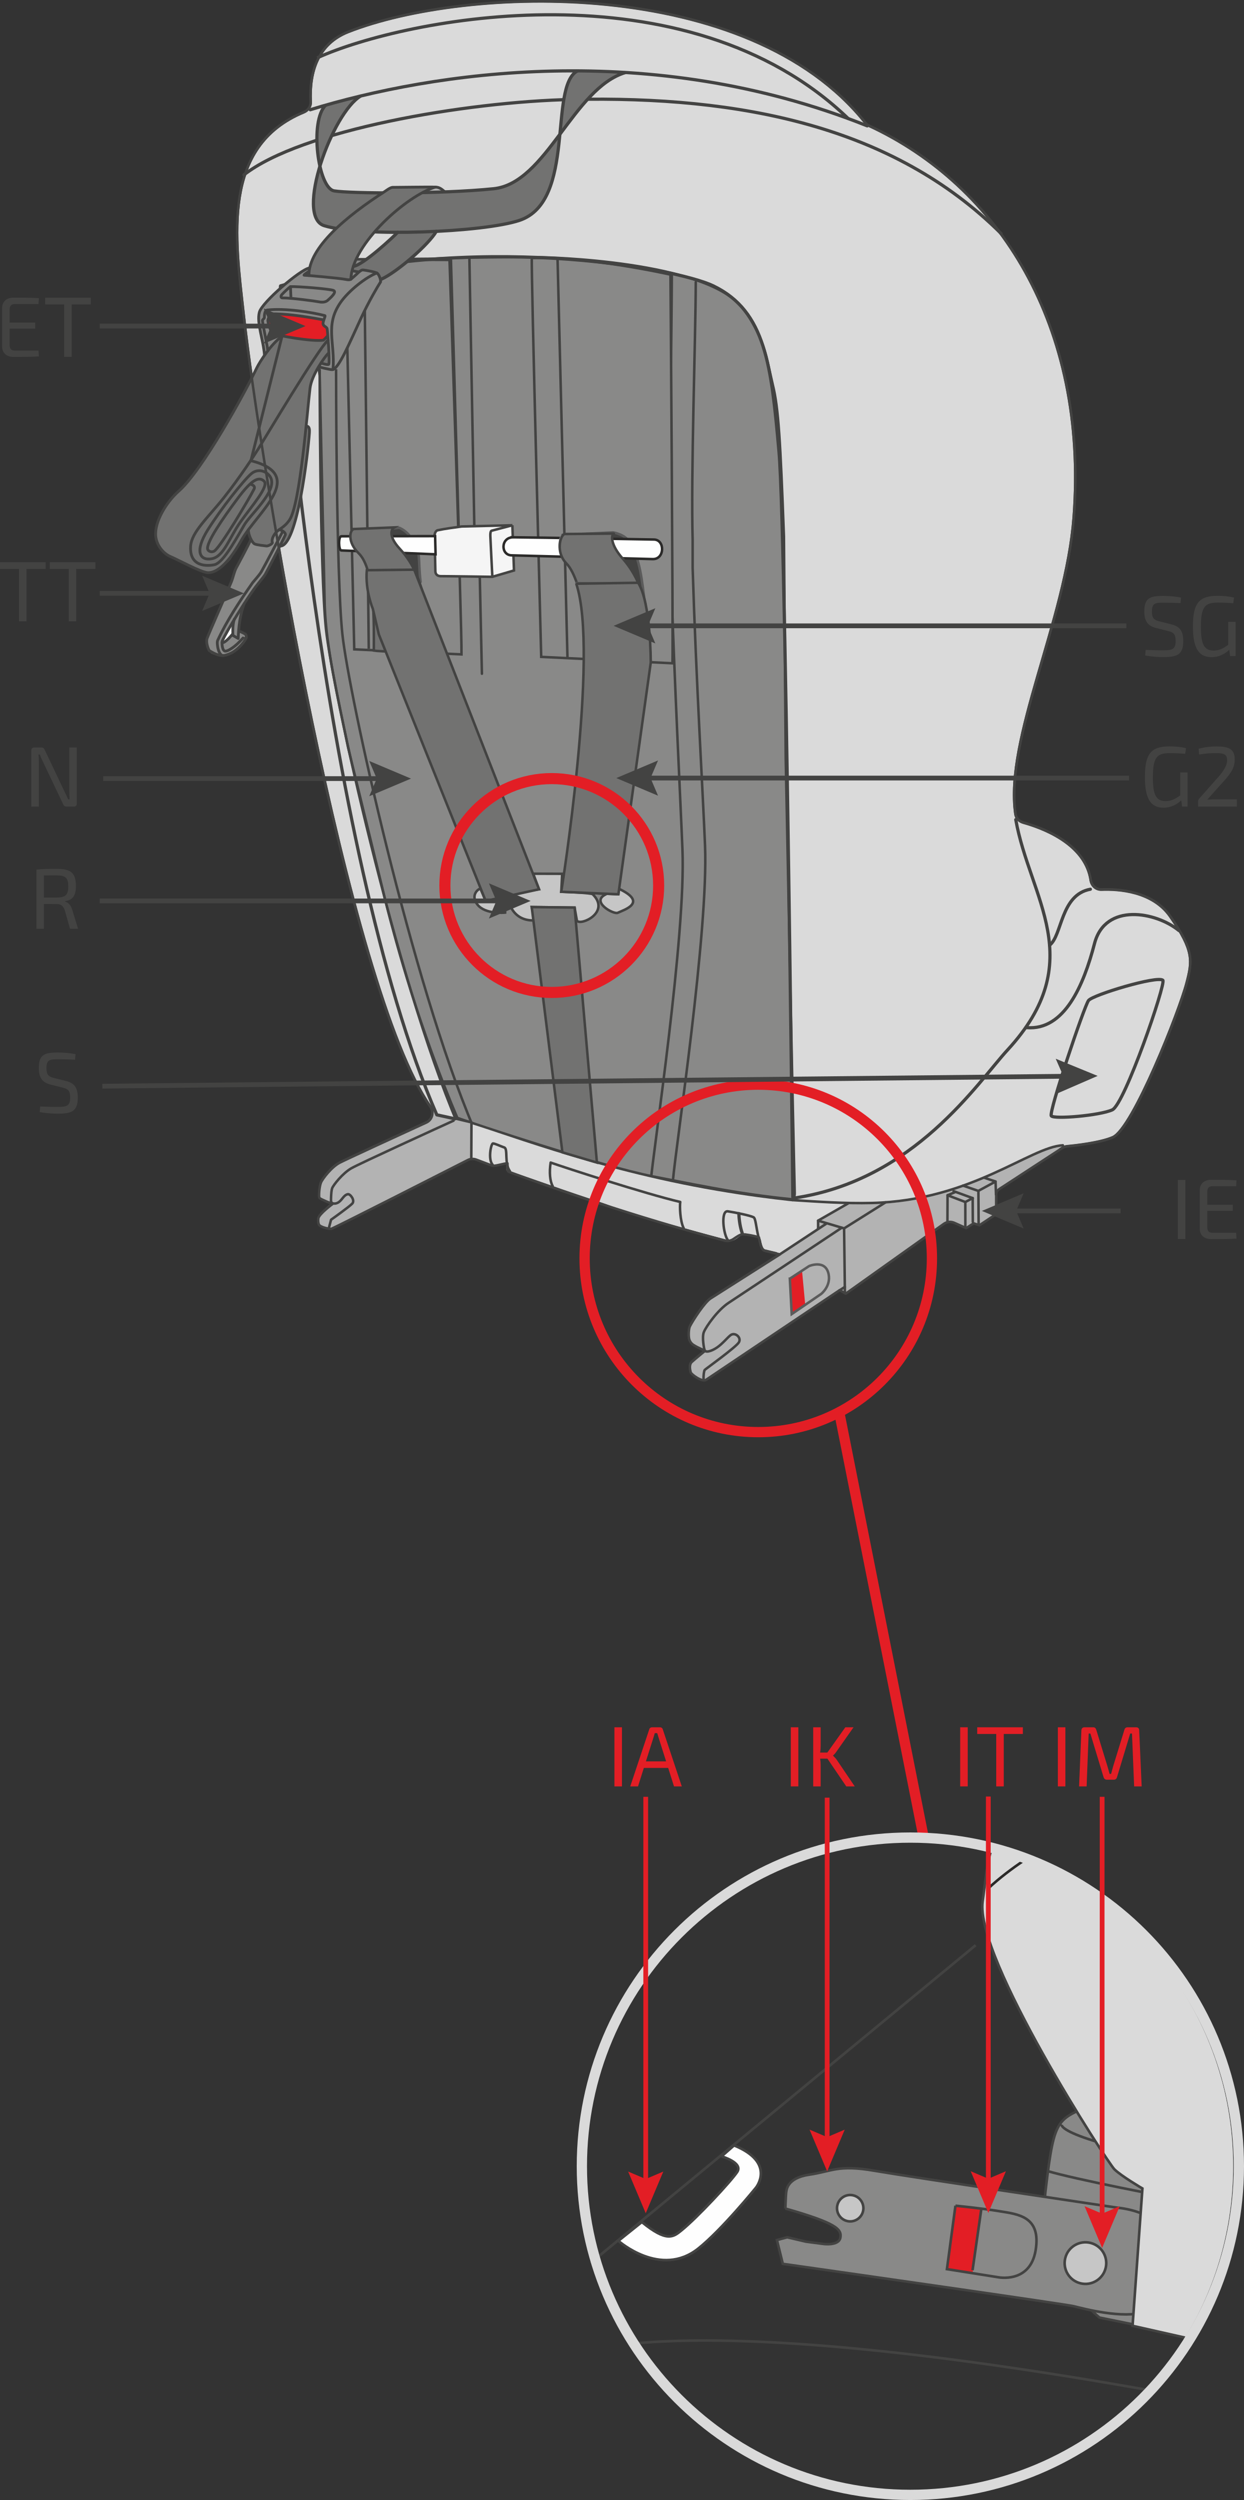 <?xml version="1.0" encoding="UTF-8"?>
<!DOCTYPE svg PUBLIC "-//W3C//DTD SVG 1.1//EN" "http://www.w3.org/Graphics/SVG/1.1/DTD/svg11.dtd">
<!-- Creator: CorelDRAW 2017 -->
<svg xmlns="http://www.w3.org/2000/svg" xml:space="preserve" width="37.796mm" height="75.925mm" version="1.1" style="shape-rendering:geometricPrecision; text-rendering:geometricPrecision; image-rendering:optimizeQuality; fill-rule:evenodd; clip-rule:evenodd"
viewBox="0 0 7820.79 15710.45"
 xmlns:xlink="http://www.w3.org/1999/xlink">
 <rect x="0" y="0" width="7820.79" height="15710.45" fill="#333333" stroke="none"/>
 <defs>
  <style type="text/css">
   <![CDATA[
    .str17 {stroke:#434342;stroke-width:16.28;stroke-miterlimit:10}
    .str16 {stroke:#434342;stroke-width:16.28;stroke-miterlimit:4}
    .str18 {stroke:#2B2A29;stroke-width:16.28;stroke-miterlimit:10}
    .str19 {stroke:#DADADA;stroke-width:64.54;stroke-miterlimit:4}
    .str15 {stroke:#E31E25;stroke-width:64.54;stroke-miterlimit:4}
    .str12 {stroke:#434342;stroke-width:17.53;stroke-miterlimit:22.926}
    .str20 {stroke:#E31E25;stroke-width:29.86;stroke-miterlimit:22.926}
    .str21 {stroke:#434342;stroke-width:29.92;stroke-miterlimit:22.926}
    .str9 {stroke:#434342;stroke-width:20.22;stroke-miterlimit:22.926}
    .str14 {stroke:#5B5B5B;stroke-width:15.77;stroke-miterlimit:10}
    .str4 {stroke:#434342;stroke-width:15.77;stroke-miterlimit:10}
    .str22 {stroke:#434342;stroke-width:15.77;stroke-miterlimit:4}
    .str2 {stroke:#434342;stroke-width:15.77;stroke-miterlimit:22.926}
    .str6 {stroke:#2B2A29;stroke-width:15.77;stroke-miterlimit:22.926}
    .str23 {stroke:#E31E25;stroke-width:69.65;stroke-linecap:round;stroke-miterlimit:10}
    .str13 {stroke:#434342;stroke-width:17.53;stroke-linecap:round;stroke-miterlimit:22.926}
    .str8 {stroke:#434342;stroke-width:20.22;stroke-linecap:round;stroke-miterlimit:22.926}
    .str3 {stroke:#434342;stroke-width:15.77;stroke-linecap:round;stroke-miterlimit:22.926}
    .str11 {stroke:#434342;stroke-width:17.53;stroke-linecap:round;stroke-linejoin:round;stroke-miterlimit:22.926}
    .str10 {stroke:#2B2A29;stroke-width:17.53;stroke-linecap:round;stroke-linejoin:round;stroke-miterlimit:22.926}
    .str7 {stroke:#434342;stroke-width:20.22;stroke-linecap:round;stroke-linejoin:round;stroke-miterlimit:22.926}
    .str0 {stroke:#434342;stroke-width:20.73;stroke-linecap:round;stroke-linejoin:round;stroke-miterlimit:22.926}
    .str5 {stroke:#5B5B5B;stroke-width:15.77;stroke-linecap:round;stroke-linejoin:round;stroke-miterlimit:22.926}
    .str1 {stroke:#434342;stroke-width:15.77;stroke-linecap:round;stroke-linejoin:round;stroke-miterlimit:22.926}
    .fil4 {fill:none}
    .fil2 {fill:none;fill-rule:nonzero}
    .fil8 {fill:#FEFEFE}
    .fil11 {fill:#DADADA}
    .fil12 {fill:#B3B3B3}
    .fil3 {fill:#898988}
    .fil10 {fill:#727271}
    .fil13 {fill:#E31E25}
    .fil5 {fill:#898A8C}
    .fil15 {fill:#FEFEFE;fill-rule:nonzero}
    .fil7 {fill:whitesmoke;fill-rule:nonzero}
    .fil1 {fill:#DADADA;fill-rule:nonzero}
    .fil16 {fill:#C6C6C6;fill-rule:nonzero}
    .fil0 {fill:#898988;fill-rule:nonzero}
    .fil9 {fill:#727271;fill-rule:nonzero}
    .fil6 {fill:#434342;fill-rule:nonzero}
    .fil14 {fill:#E31E25;fill-rule:nonzero}
   ]]>
  </style>
 </defs>
 <g id="Слой_x0020_1">
  <path class="fil0 str0" d="M2871.09 7026.05c84.98,30.67 900.35,304.25 1234.46,369.52 352.57,68.76 631.56,128.02 1030.04,156.72 -2.83,-2.86 -30.87,-2671.16 -30.87,-2671.16l45.92 -2627.73 -642.3 -895.09 -1616.87 57.38 -1295.77 206.59 673.61 3732.68 540.18 1654.32 61.6 16.78z"/>
  <path class="fil1" d="M2041.42 3807.13l-31.53 -1446.43c-7.3,-37.45 -58.7,-722.46 -20.96,-728.44l732.68 -6.35c9.77,-1.53 300.22,-12.62 678.78,-9.13 0,0 1055.25,16.86 1274.97,328.34 1.97,2.86 11.59,14.61 24.52,33.58 60.15,88.46 101.97,188.17 125.48,292.5l33.36 147.89c36.07,146.64 47.24,348.12 69.71,952.74l11.17 1394.02c0,0 45.69,2291.74 56.57,2732.06 1.01,39.11 -32.4,70.06 -71.53,67.37 -337.03,-23.51 -433.45,-25.55 -763.18,-89.95 -301.69,-58.83 -1201.6,-251.1 -1281.68,-439.43 -246.36,-579.37 -389.07,-1111.22 -447.9,-1339.41l-243.52 -999.25c-67.15,-331.69 -137.08,-620.9 -146.93,-890.1zm5314.81 1950.17c-110.74,-158.27 -323.37,-172.05 -430.62,-167.89 -34.74,1.39 -63.28,-24.46 -68.47,-58.91 -30.87,-206.36 -251.03,-313.38 -423.58,-361.92 -25.55,-7.16 -45.92,-27.52 -49.78,-53.72 -68.78,-474.69 317.17,-1214.66 366.52,-1864.84 91.83,-1208.24 -476.31,-2084.57 -1286.36,-2460.21 -8.9,-4.1 -16.64,-10.14 -22.7,-17.82 -739.38,-927.41 -2509.25,-864.57 -3252.07,-572.01 -186.81,73.58 -245.05,245.34 -235.64,440.18 1.32,28.47 -17.07,53.51 -43.35,64.37 -517.63,214.1 -432.07,785.53 -378.41,1268.39 105.32,950.19 651.78,4229.93 1174.14,4980.63 24.02,34.45 12.77,81.84 -25.47,99.42 -156.87,71.82 -505.13,231.83 -544.49,252.34 -50.88,26.51 -108.84,101.47 -118.32,125.79 -9.64,24.38 -12.56,88.83 -6.44,97.23 6.06,8.24 79.64,36.34 79.64,36.34 0,0 -85.77,63.59 -89.35,90.82 -2.19,15.85 -0.08,27.44 3.29,37.37 5.84,17.09 69.92,31.76 81.38,26.71 60.73,-26.86 715.07,-359.71 854.72,-430.83 16.93,-8.67 36.21,-9.41 53.94,-2.63 33.21,12.64 66.42,25.2 99.63,37.68 15.48,5.77 73.08,-14.53 96.07,-14.61 2.11,21.11 -8.4,47.16 12.13,54.69 446.28,163.94 897.26,309.86 1352.69,430.74 19.12,5.11 39.42,1.61 55.76,-9.5 21.54,-14.73 44.38,-30.93 60.3,-29.84 27.81,1.82 70,9.19 99.86,18.75 7.66,25.55 11.17,78.55 37.22,84.82 32.78,7.97 61.68,14.9 94.6,22.64 0,0 -398.86,253.29 -435.71,276.94 -36.87,23.59 -111.03,137.17 -130.01,175.28 -5.77,11.67 -9.21,43.49 -5.77,71.97 2.19,18.91 13.51,35.78 29.71,45.69 31.76,19.57 72.19,35.49 72.19,35.49 0,0 -65.12,53.07 -84.24,70.73 -19.2,17.67 -9.93,53.36 -6.44,65.49 3.43,12.1 72.28,63.57 96.59,46.64 24.29,-16.86 839.97,-563.69 839.97,-563.69l37.89 22.2 616.37 -438.48c19.43,-13.8 44.76,-16.37 66.59,-6.58l74.3 33.15 46.93 -30.15 36.58 12.04 83.66 -55.62c18.83,-12.5 18.97,-16.86 18.97,-39.42l1.53 -72.86c0.06,-22.78 -6.12,-42.77 12.91,-55.19l401.63 -261.26c9.13,-5.98 19.2,-9.56 30.09,-10.66 50.94,-4.82 210.44,-22.35 289.07,-56.94 126.2,-55.54 418.85,-794.34 464.33,-970.64 35.4,-137.23 47.88,-201.1 -104.02,-418.33z"/>
  <path class="fil2 str1" d="M2041.42 3807.13l-31.53 -1446.43c-7.3,-37.45 -58.7,-722.46 -20.96,-728.44l732.68 -6.35c9.77,-1.53 300.22,-12.62 678.78,-9.13 0,0 1055.25,16.86 1274.97,328.34 1.97,2.86 11.59,14.61 24.52,33.58 60.15,88.46 101.97,188.17 125.48,292.5l33.36 147.89c36.07,146.64 47.24,348.12 69.71,952.74l11.17 1394.02c0,0 45.69,2291.74 56.57,2732.06 1.01,39.11 -32.4,70.06 -71.53,67.37 -337.03,-23.51 -433.45,-25.55 -763.18,-89.95 -301.69,-58.83 -1201.6,-251.1 -1281.68,-439.43 -246.36,-579.37 -389.07,-1111.22 -447.9,-1339.41l-243.52 -999.25c-67.15,-331.69 -137.08,-620.9 -146.93,-890.1zm5314.81 1950.17c-110.74,-158.27 -323.37,-172.05 -430.62,-167.89 -34.74,1.39 -63.28,-24.46 -68.47,-58.91 -30.87,-206.36 -251.03,-313.38 -423.58,-361.92 -25.55,-7.16 -45.92,-27.52 -49.78,-53.72 -68.78,-474.69 317.17,-1214.66 366.52,-1864.84 91.83,-1208.24 -476.31,-2084.57 -1286.36,-2460.21 -8.9,-4.1 -16.64,-10.14 -22.7,-17.82 -739.38,-927.41 -2509.25,-864.57 -3252.07,-572.01 -186.81,73.58 -245.05,245.34 -235.64,440.18 1.32,28.47 -17.07,53.51 -43.35,64.37 -517.63,214.1 -432.07,785.53 -378.41,1268.39 105.32,950.19 651.78,4229.93 1174.14,4980.63 24.02,34.45 12.77,81.84 -25.47,99.42 -156.87,71.82 -505.13,231.83 -544.49,252.34 -50.88,26.51 -108.84,101.47 -118.32,125.79 -9.64,24.38 -12.56,88.83 -6.44,97.23 6.06,8.24 79.64,36.34 79.64,36.34 0,0 -85.77,63.59 -89.35,90.82 -2.19,15.85 -0.08,27.44 3.29,37.37 5.84,17.09 69.92,31.76 81.38,26.71 60.73,-26.86 715.07,-359.71 854.72,-430.83 16.93,-8.67 36.21,-9.41 53.94,-2.63 33.21,12.64 66.42,25.2 99.63,37.68 15.48,5.77 73.08,-14.53 96.07,-14.61 2.11,21.11 -8.4,47.16 12.13,54.69 446.28,163.94 897.26,309.86 1352.69,430.74 19.12,5.11 39.42,1.61 55.76,-9.5 21.54,-14.73 44.38,-30.93 60.3,-29.84 27.81,1.82 70,9.19 99.86,18.75 7.66,25.55 11.17,78.55 37.22,84.82 32.78,7.97 61.68,14.9 94.6,22.64 0,0 -398.86,253.29 -435.71,276.94 -36.87,23.59 -111.03,137.17 -130.01,175.28 -5.77,11.67 -9.21,43.49 -5.77,71.97 2.19,18.91 13.51,35.78 29.71,45.69 31.76,19.57 72.19,35.49 72.19,35.49 0,0 -65.12,53.07 -84.24,70.73 -19.2,17.67 -9.93,53.36 -6.44,65.49 3.43,12.1 72.28,63.57 96.59,46.64 24.29,-16.86 839.97,-563.69 839.97,-563.69l37.89 22.2 616.37 -438.48c19.43,-13.8 44.76,-16.37 66.59,-6.58l74.3 33.15 46.93 -30.15 36.58 12.04 83.66 -55.62c18.83,-12.5 18.97,-16.86 18.97,-39.42l1.53 -72.86c0.06,-22.78 -6.12,-42.77 12.91,-55.19l401.63 -261.26c9.13,-5.98 19.2,-9.56 30.09,-10.66 50.94,-4.82 210.44,-22.35 289.07,-56.94 126.2,-55.54 418.85,-794.34 464.33,-970.64 35.4,-137.23 47.88,-201.1 -104.02,-418.33z"/>
  <path class="fil2 str2" d="M2112.87 2319.96c0,0 0,1292.91 39.65,1665.78 39.71,372.79 436.31,2189.31 825.01,3101.56"/>
  <path class="fil2 str2" d="M2009.75 2319.96c0,0 0,1261.24 39.63,1634.04 39.71,372.85 436.31,2189.31 825.01,3101.53"/>
  <path class="fil0" d="M2825.98 1633.5l-655.21 -4.3 56.34 2451.44 674.21 31.68c2.86,-182.85 -75.34,-2478.81 -75.34,-2478.81z"/>
  <path class="fil2 str2" d="M2825.98 1633.5l-655.21 -4.3 56.34 2451.44 674.21 31.68c2.86,-182.85 -75.34,-2478.81 -75.34,-2478.81z"/>
  <line class="fil2 str2" x1="2290.56" y1="1704.89" x2="2318.37" y2= "4076.62" />
  <path class="fil2 str1" d="M4223.72 1728.25c-1.16,355.05 -17.3,1275.84 -6.56,1671.1l1.74 215.63c21.91,688.88 58.91,1408.4 71.61,1726.6 21.6,543.74 -182.13,1875.93 -201.91,2104.12"/>
  <path class="fil2 str1" d="M4374.09 1772.55c-1.16,371.05 -31.24,1207.89 -19.55,1620.47l0 177.23c21.97,708 64.83,1418.47 77.88,1744.39 21.6,543.76 -182.05,1875.95 -201.91,2104.12"/>
  <path class="fil2 str3" d="M2950.88 1618.61l30.96 1682.5m34.45 323.37l13.43 609.29"/>
  <path class="fil2 str2" d="M2834.67 1621.98c0,0 28.33,952.08 48.69,1685.54"/>
  <path class="fil3" d="M4215.11 1725.71c0,0 -514.63,-116 -871.59,-104.1 -5.92,47.59 58.99,2506.33 58.99,2506.33l825.3 40.23c3.93,-212.13 -12.7,-2442.46 -12.7,-2442.46z"/>
  <path class="fil4 str4" d="M4215.11 1725.71c0,0 -514.63,-116 -871.59,-104.1 -5.92,47.59 58.99,2506.33 58.99,2506.33l825.3 40.23c3.93,-212.13 -12.7,-2442.46 -12.7,-2442.46z"/>
  <line class="fil2 str2" x1="3505.15" y1="1624.61" x2="3567.48" y2= "4129.41" />
  <path class="fil5" d="M3713.19 3365.05c0,0 78.11,0.95 102.11,54.17 63.44,92.56 78.11,228.34 97.02,384.54l-189.58 -175.84 -253.89 -240.61 244.33 -22.26z"/>
  <path class="fil6" d="M3854.51 3345.72c0,0 80.72,12.48 104.74,65.76 63.44,92.49 77.08,234.54 95.99,390.83l-188.48 -182.13 -331.03 -259.15 318.78 -15.31z"/>
  <path class="fil2 str5" d="M3854.51 3345.72c0,0 80.72,12.48 104.74,65.76 63.44,92.49 77.08,234.54 95.99,390.83l-188.48 -182.13 -331.03 -259.15 318.78 -15.31z"/>
  <path class="fil7" d="M3221.11 3300.88l-318.41 7.59c-52.33,7.39 -103,13.51 -150.95,23.73 -16.72,3.5 -21.48,30.15 -19.95,44.96 1.47,14.82 4.82,192.21 5.34,213.58 0.52,21.4 17.3,30.38 34.39,30 17.01,-0.43 323.73,4.1 323.73,4.1l136.07 -39.94 -10.22 -284.04z"/>
  <path class="fil2 str2" d="M3221.11 3300.88l-318.41 7.59c-52.33,7.39 -103,13.51 -150.95,23.73 -16.72,3.5 -21.48,30.15 -19.95,44.96 1.47,14.82 4.82,192.21 5.34,213.58 0.52,21.4 17.3,30.38 34.39,30 17.01,-0.43 323.73,4.1 323.73,4.1l136.07 -39.94 -10.22 -284.04z"/>
  <path class="fil2 str2" d="M3221.11 3300.88l-130.44 34.16c-6.79,1.76 -8.55,17.24 -8.11,32.05 0.31,14.82 12.7,257.76 12.7,257.76"/>
  <path class="fil8" d="M3227.4 3376.36c225.4,2.48 658.71,10.22 883.98,14.09 69.94,1.16 68.9,124.98 -8.17,122.93l-885.88 -23.59c-70.95,-0.14 -70.89,-114.24 10.08,-113.43z"/>
  <path class="fil4 str6" d="M3227.4 3376.36c225.4,2.48 658.71,10.22 883.98,14.09 69.94,1.16 68.9,124.98 -8.17,122.93l-885.88 -23.59c-70.95,-0.14 -70.89,-114.24 10.08,-113.43z"/>
  <path class="fil4 str2" d="M3687.34 3410.9c-42.77,-2.77 -46.58,119.21 -1.3,118.54"/>
  <path class="fil5" d="M3534.78 3358.34l319.65 -0.72c-19.78,11.82 -10.22,71.1 62.41,152.77 178.92,200.9 160.53,472.15 172.28,655.44 -36.94,1.1 -386.67,-16.86 -386.67,-25.76 0,-145.92 -38.61,-500.25 -141.02,-604.49 -71.04,-72.34 -52.56,-168.99 -26.65,-177.23z"/>
  <path class="fil9" d="M3548.79 3355.78l310.17 -2.63c-19.78,11.9 -17.67,74.33 55.04,156 178.84,200.9 165.33,471.42 177.16,654.78 -37.02,1.03 -391.64,-12.91 -388.64,-23.86 15.83,-58.33 -38.4,-494.27 -140.81,-598.49 -71.1,-72.34 -38.84,-177.54 -12.93,-185.79z"/>
  <path class="fil2 str1" d="M3548.79 3355.78l310.17 -2.63c-19.78,11.9 -17.67,74.33 55.04,156 178.84,200.9 165.33,471.42 177.16,654.78 -37.02,1.03 -391.64,-12.91 -388.64,-23.86 15.83,-58.33 -38.4,-494.27 -140.81,-598.49 -71.1,-72.34 -38.84,-177.54 -12.93,-185.79z"/>
  <line class="fil2 str5" x1="3623.18" y1="3664.13" x2="4011.9" y2= "3670.11" />
  <path class="fil5" d="M2465.32 3313.3c0,0 100.15,12.99 124.15,66.21 63.5,92.56 42.85,242.28 61.77,398.49l-154.18 -189.72 -253.95 -240.67 222.21 -34.31z"/>
  <path class="fil6" d="M2510.86 3316.96c0,0 53.94,20.65 77.97,73.93 63.42,92.49 36.48,109.5 55.48,265.71l-118.71 -68.47 -259.06 -248.9 244.33 -22.26z"/>
  <path class="fil2 str5" d="M2510.86 3316.96c0,0 53.94,20.65 77.97,73.93 63.42,92.49 36.48,109.5 55.48,265.71l-118.71 -68.47 -259.06 -248.9 244.33 -22.26z"/>
  <path class="fil8" d="M2146.39 3370.01l589.08 -0.95 2.83 114.24 -592.06 -24.23c-17.9,0.43 -20.38,-89.12 0.14,-89.06z"/>
  <path class="fil4 str6" d="M2146.39 3370.01l589.08 -0.95 2.83 114.24 -592.06 -24.23c-17.9,0.43 -20.38,-89.12 0.14,-89.06z"/>
  <path class="fil10" d="M2224.05 3324.39l254.76 -10.14c-20.22,11.61 -38.38,56.05 35.55,135.49 181.84,195.33 168.99,474.26 180.74,652.64 -37.74,1.18 -321.61,-8.96 -345.06,-13.86 0.37,-160.59 9.64,-509.52 -94.46,-610.91 -72.19,-70.37 -57.96,-145.11 -31.53,-153.22z"/>
  <path class="fil4 str2" d="M2224.05 3324.39l254.76 -10.14c-20.22,11.61 -38.38,56.05 35.55,135.49 181.84,195.33 168.99,474.26 180.74,652.64 -37.74,1.18 -321.61,-8.96 -345.06,-13.86 0.37,-160.59 9.64,-509.52 -94.46,-610.91 -72.19,-70.37 -57.96,-145.11 -31.53,-153.22z"/>
  <line class="fil4 str5" x1="2324.2" y1="3656.24" x2="2635.53" y2= "3658.21" />
  <path class="fil11" d="M2889.19 7042.04c229.95,59.92 823.48,305.41 1617.76,441.26 199.64,34.16 335.56,50.88 463.66,65.03 130.01,14.46 252.57,25.99 519.31,12.27 529.73,-27.23 -542.96,347.25 -542.96,347.25l-61.74 -36.87c0,0 -63.5,-85.91 -195.5,-120.16 -19.93,-5.11 -70.64,51.98 -92.04,46.35 -267.9,-70 -643.77,-171.68 -766.18,-221.98 -122.7,-50.36 -424.54,-146.27 -645.42,-220.14 -9.13,-3 1.97,-38.4 -6.93,-41.47 -13.37,-4.45 -58.85,20.73 -71.41,16.43 -101.45,-34.53 -163.42,-59.14 -176.13,-70.17 -40.66,-35.24 -46.43,-181.53 -46.43,-181.53l4.01 -36.27z"/>
  <path class="fil12" d="M2970.8 7052.1l-1.3 218.71 -880.77 444.11c0,0 -59.57,3.5 -80.31,-18.54 -20.59,-22.06 -7.51,-41.03 11.03,-71.18 18.46,-30.15 69.28,-66.94 69.28,-66.94 0,0 -83.22,-21.75 -83.22,-44.74 0,-23.01 12.42,-121.4 90.22,-186.66 36.29,-30.44 174.76,-84.09 308.12,-144.97 153.14,-70 300.82,-145.92 300.82,-145.92l16.14 -44.32 250 60.44z"/>
  <path class="fil12" d="M6674 7197.23c-106.87,17.15 -321.61,118.98 -417.31,170.29 -95.64,51.4 -465.71,185.19 -665.66,192.27 -199.86,7.16 -257.68,4.53 -257.68,4.53l-184.39 112.13 0 47.45 -691.28 445.19c0,0 -123.88,141.55 -125.41,183.16 -1.53,41.61 10.37,92.04 10.37,92.04l83.51 49.78c0,0 -88.11,61.1 -87.75,84.61 0.23,23.57 1.76,47.22 21.97,61.39 20.15,14.15 64.89,31.6 64.89,31.6l850.42 -566.88 41.76 22.24 648.13 -456.36 105.49 42.63 56.63 -26.34 34.25 7.37 102.49 -70.29 -5.26 -136.3 390.46 -257.59 24.38 -32.92z"/>
  <path class="fil4 str7" d="M6854.95 5588.02c-188.54,34.66 -176.21,290.8 -256.58,352.05"/>
  <path class="fil4 str1" d="M4982.66 7541.63c157.84,9.85 329.08,22.26 500.48,18.02 623.61,-15.54 995.39,-353 1198.97,-362.42"/>
  <path class="fil4 str7" d="M4984.36 7523.59c0,0 -7.59,-707.4 -19.49,-1575.11 -17.01,-1249.34 -42.42,-2831.24 -67.83,-3112.87 -48.32,-536.15 -81.46,-879.16 -412.43,-1039.09 -233.94,-113.08 -1522.99,-349.01 -2720.72,0 -15.91,-7.97 251.26,3525.66 982.31,5209.38 0,0 109.87,23.44 114.39,25.04"/>
  <path class="fil4 str7" d="M6385.88 5150.62c87.44,492.74 464.99,886.48 -51.61,1447.46 -188.11,204.23 -584.49,817.91 -1338.11,930.12"/>
  <path class="fil4 str7" d="M7411.42 5847.66c-142.34,-116.93 -462.94,-178.26 -530.48,81.75 -67.58,260.16 -188.61,547.98 -426.36,528.35"/>
  <path class="fil4 str7" d="M1533.36 1099.03c357.1,-280.11 1387.37,-460.02 2066.9,-474.11 1051.61,-21.91 2013.33,165.62 2693.72,843.03"/>
  <path class="fil10" d="M3932.54 455.55c-64.1,25.99 -214.62,100.29 -301.48,242.49 -86.78,142.28 -111.03,145.57 -111.03,145.57 0,0 8.92,-169.8 32.86,-260.82 24.02,-91.02 49.85,-131.68 73.95,-137.46 24.09,-5.69 305.7,10.22 305.7,10.22z"/>
  <path class="fil10" d="M2253.48 606.52c-22.99,25.62 -85.91,81.24 -110.66,139.28 -24.69,57.96 -134.83,284.68 -131.54,298.54 3.27,13.88 -25.26,-126.43 -17.44,-219.56 7.8,-93.22 23.86,-140.23 49.85,-159.8 25.84,-19.49 209.8,-58.45 209.8,-58.45z"/>
  <path class="fil10" d="M3518.15 862.87c-5.34,49.87 -21.97,213.29 -50.88,286.67 -28.91,73.35 -75.05,189.41 -178.2,231.11 -103.13,41.67 -376.08,65.84 -451.33,67.66 -75.32,1.82 -95.33,6.87 -95.33,6.87 0,0 -115.11,146.56 -188.83,193.57 -73.66,47.09 -160.53,109.21 -160.53,109.21 0,0 -9.93,-34.53 -22.64,-40.6 -12.68,-5.98 -84.15,-28.16 -96.2,-19.55 -12.04,8.55 -27.46,9.85 -34.53,8.55 -7.08,-1.32 -23.22,-7.16 -23.22,-7.16l10.16 -28.18c0,0 157.16,-84.3 193.66,-136.28 36.42,-51.9 72.55,-74.82 72.55,-74.82l-136.19 -2.57c0,0 -292.21,-13.93 -337.84,-48.09 -45.54,-34.16 -48.11,-85.48 -48.11,-118.71 0,-33.21 21.02,-208.24 37.68,-236.34 16.78,-28.18 15.97,64.29 40.8,97.67 24.81,33.27 30.36,53.05 90.22,52.04 60.01,-0.95 459.07,12.33 605.8,5.03 146.64,-7.22 288.49,-9.04 367.67,-24 35.92,-6.87 79.06,-19.43 119.5,-42.42 48.77,-27.73 93.73,-67.89 119.87,-95.47 35.98,-38.26 122.79,-143.95 150.74,-180.66 6.21,-8.05 15.19,-3.52 15.19,-3.52z"/>
  <polyline class="fil4 str1" points="6152.44,7691.19 6150.99,7483.59 6258.88,7424.91 6261.5,7506.72 "/>
  <line class="fil4 str1" x1="6115.94" y1="7679.15" x2="6115.07" y2= "7529.3" />
  <polyline class="fil4 str1" points="6069.01,7709.21 6068.78,7553.67 5957.02,7511.05 5956.36,7676 "/>
  <line class="fil4 str1" x1="6068.78" y1="7553.67" x2="6115.13" y2= "7529.3" />
  <line class="fil4 str1" x1="6143.89" y1="7481.48" x2="6054.4" y2= "7450.61" />
  <line class="fil4 str1" x1="6115.21" y1="7529.3" x2="5995.14" y2= "7485.49" />
  <line class="fil4 str1" x1="6258.88" y1="7424.82" x2="6188.27" y2= "7401.26" />
  <line class="fil4 str1" x1="5957.02" y1="7511.11" x2="6007.7" y2= "7490.23" />
  <polyline class="fil4 str1" points="5311.74,8121.21 5306.69,7719.37 5143.27,7670.69 5143.27,7718.13 "/>
  <line class="fil4 str1" x1="5306.69" y1="7719.37" x2="5567.74" y2= "7555.49" />
  <path class="fil4 str1" d="M5292.25 7715.07c0,0 -640.48,425.63 -710.62,471.49 -70.23,45.92 -141.91,149.04 -156.29,183.43 -14.24,34.45 2.69,109.79 2.69,109.79"/>
  <path class="fil4 str1" d="M4423.38 8665.93c-1.61,-20.82 2.34,-51.54 7.37,-57.32 4.97,-5.69 197.01,-142.92 214.62,-173.36 17.51,-30.52 -25.26,-66.59 -53.07,-44.38 -20.82,16.49 -50.01,53.36 -84.03,76.73 -37.43,25.68 -78.9,36.19 -80.28,12.19"/>
  <line class="fil4 str1" x1="5193.26" y1="7690.67" x2="4903.62" y2= "7881.72" />
  <path class="fil4 str1" d="M2080.62 7561.27c0,0 -0.37,-73.23 7.45,-94.02 7.88,-20.8 65.7,-93.8 120.36,-125.41 50.67,-29.2 566.52,-264.46 642.73,-299.29"/>
  <polyline class="fil4 str1" points="2962.92,7280.81 2963.95,7053.14 2861.76,7028.82 "/>
  <path class="fil4 str1" d="M2068.2 7714.64l13.14 -49.72c0,0 115.13,-81.61 133.59,-101.76 18.4,-20.07 -13.06,-62.26 -28.62,-58.6 -28.97,6.7 -35.47,40.95 -64.95,54.67 -19,8.84 -38.98,3.21 -39.36,-9.06"/>
  <line class="fil4 str1" x1="5275.82" y1="8110.12" x2="5311.37" y2= "8087.13" />
  <line class="fil4 str1" x1="5143.27" y1="7670.69" x2="5332.17" y2= "7562.22" />
  <path class="fil4 str1" d="M4298.34 7718.51c-23.01,-44.76 -25.84,-137.89 -21.69,-165.2 -217.82,-50.88 -725.73,-216 -814.79,-247.54 -9.64,60.75 -4.39,118.25 12.91,148.2"/>
  <path class="fil4 str1" d="M4577.68 7795.15c-29.92,-32.86 -48.46,-190.16 -1.97,-183 46.43,7.14 139.28,25.76 161.77,37.29 13.35,6.72 16.12,63.81 29.55,117.68"/>
  <path class="fil4 str1" d="M3097.09 7319.56c-30.44,-32.84 -10.28,-134.52 2.42,-133.94 12.7,0.58 46.06,16.72 70.81,25.33 24.75,8.55 -1.24,99.05 35.55,149.21"/>
  <path class="fil4 str7" d="M1751.55 2735.54c31.97,-14.03 72.4,11.82 90.3,57.73 17.96,45.92 6.56,94.6 -25.33,108.63 -31.91,14.01 -72.42,-11.84 -90.3,-57.75 -17.96,-45.98 -6.64,-94.67 25.33,-108.61z"/>
  <path class="fil4 str7" d="M1950.32 689.58c771.64,-237.32 2135.22,-444.46 3501.8,101.39"/>
  <path class="fil4 str8" d="M4644.99 7626.45c1.9,45.4 8.98,87.38 20.88,121.83"/>
  <path class="fil4 str9" d="M1994.19 363.58c551.42,-250.46 2319.46,-598.64 3338.58,381.62"/>
  <path class="fil12" d="M2742.12 1177.5c12.62,3.29 42.85,17.38 45.63,25.55 2.63,8.09 -110.16,7.08 -116.37,3.87 -6.12,-3.23 50.3,-29.42 70.75,-29.42z"/>
  <path class="fil4 str9" d="M3932.54 455.55c-329.66,97.81 -495.94,696.32 -829.46,730.49 -333.68,34.22 -899.48,30.73 -1002.17,13.57 -102.57,-17.09 -156.29,-443.16 -52.85,-539"/>
  <path class="fil4 str9" d="M2268.66 602.86c-178.34,102.57 -417.34,758.07 -230.3,815.45 237.52,72.86 1001.72,42.71 1228.15,-33.73 357.54,-120.59 179.87,-841.13 363.68,-939.1"/>
  <line class="fil4 str10" x1="1760.24" y1="2194.34" x2="1930.54" y2= "2290.7" />
  <line class="fil4 str10" x1="2175.8" y1="1514.96" x2="2425.01" y2= "1202.39" />
  <path class="fil10" d="M2788.61 1198.52l-42.13 -21.97c0,0 -282.05,-2.48 -290.74,-0.43 -8.84,2.05 -313.81,209.05 -368.25,279.51 -54.46,70.37 -100,128.1 -105.49,138.18 -5.32,9.99 -38.98,90.88 -38.98,90.88 0,0 -102.05,59.63 -143.15,95.12 -41.09,35.4 -158.25,134.66 -169.2,181.82 -10.95,47.16 3.15,104.76 13.66,157.96 10.72,53.22 18.54,113.23 18.54,113.23 0,0 -122.35,224.24 -152.87,279.07 -30.5,54.9 -205.18,350.75 -257.16,420.23 -51.9,69.65 -121.4,144.97 -169.94,195.64 -48.54,50.57 -114.53,146.56 -104.08,214.74 10.57,68.32 20.22,126.22 82.48,150.08 62.34,23.88 193.3,101.76 242.86,106 49.72,4.16 144.97,-63.3 160.09,-110.23 15.17,-46.95 87.3,-139.28 92.56,-146.5 5.4,-7.24 21.09,37.95 20.36,49.7 -0.81,11.75 -52.41,103.15 -67.95,132.26 -15.56,29.2 -33.52,65.63 -37.45,78.98 -4.1,13.37 -12.7,43.8 -22.84,66.88 -10.16,22.99 -115.19,260.01 -124.32,281.76 -9.06,21.75 -29.57,62.7 -27.52,87.53 1.97,24.75 25.62,64.75 31.82,66.94 6.27,2.19 41.03,18.17 62.92,12.42 21.89,-5.71 111.03,1.39 157.16,-113.95 -16.12,-33.21 -41.67,-36.79 -41.67,-36.79 0,0 6.79,-118.48 27.89,-173.96 21.02,-55.62 81.96,-117.88 94.67,-133.01 12.7,-15.17 46.35,-54.01 53.57,-81.32 7.3,-27.15 67.02,-147.37 75.57,-148.03 8.53,-0.66 48.75,22.41 111.09,-238.56 62.49,-261.03 83.37,-469 75.69,-489.8 -7.66,-20.8 -20.73,-29.86 -19.49,-41.82 1.18,-12.06 15.04,-195.56 24.69,-234.4 9.62,-38.84 41.76,-116.43 47.96,-122.5 6.19,-6.12 69.19,25.78 94.67,17.9 25.55,-7.88 136.28,-223.68 175.41,-321.12 39.07,-97.52 113.14,-215.63 123.8,-229.66 10.66,-14.07 2.13,-27.35 1.03,-34.45 -19.49,-12.54 -49.12,-29.34 -78.11,-36.42 -22.7,-5.69 -73.35,18.46 -92.93,0.81 -11.32,-10.01 11.4,-58.1 13.08,-65.2 14.01,-56.78 114.59,-164.31 125.1,-185.83 35.55,-72.42 208.7,-186.23 304.34,-244.76 18.6,-11.38 51.03,-30.15 79.13,-28.91 19.78,0.87 35.18,15.99 44.16,21.97zm-1321.1 2701.68c-0.64,34.16 -5.26,76.13 -6.27,85.62 -1.18,9.41 -48.63,55.39 -62.49,53.14 -13.86,-2.42 71.33,-153.89 68.76,-138.76z"/>
  <path class="fil3" d="M2005.5 2305.81c0,0 74.82,17.3 89.49,15.68 14.67,-1.68 124.23,-182.77 153.8,-273.59 29.57,-90.94 138.76,-259.73 144.02,-276.59 5.26,-16.93 -14.07,-48.98 -18.97,-52.33 -4.88,-3.29 -75.77,-27 -90.65,-22.55 -14.96,4.53 -29.05,15.25 -29.05,15.25l-40.02 -13.2 -8.17 56.49c0,0 -96.05,-8.17 -161.31,-14.15 -65.32,-6.15 -102.43,-9.35 -102.43,-9.35l-0.93 -25.53 1.74 -21.33c0,0 -67.75,28.27 -143.15,95.27 -75.46,66.88 -152.85,138.33 -167.15,175.26 -14.32,36.94 -1.1,103.73 6.04,137.83 7.16,34.02 23.65,134.89 23.65,134.89 0,0 93.73,-113.37 110.6,-114.39 16.72,-1.01 -43.72,-6.5 -54.17,-17.3 -10.28,-10.74 -38.61,-66.65 -34.89,-81.55 3.66,-14.88 13.66,-41.3 27,-42.4 13.45,-1.18 86.43,2.11 137.02,8.61 50.51,6.5 181.7,27.46 188.11,29.34 6.5,1.9 -6.41,31.91 7.82,41.98 14.3,10.08 16.41,14.09 16.72,29.78 0.29,15.62 9.62,144.82 8.46,174.31 -1.18,29.42 -1.1,32.05 -3,34.02 -1.82,1.9 -42.71,-4.66 -47.36,-8.46 -4.61,-3.87 -13.22,24.02 -13.22,24.02z"/>
  <path class="fil4 str11" d="M2796.49 1205.16c-24.46,-21.11 -36.5,-28.47 -59.34,-29.57 -22.78,-1.24 -250.02,1.68 -270.96,1.82 -16.86,3.37 -35.34,18.4 -48.63,27.09 -236.22,151.92 -478.19,350.46 -475.5,526.96"/>
  <path class="fil4 str11" d="M2737.15 1175.59c-175.78,51.46 -525,354.56 -531.27,579.37"/>
  <path class="fil4 str11" d="M2214.57 1701.54c8.75,1.76 34.6,6.79 39.91,7.3 6.58,0.5 15.48,-13.88 28.62,-12.35 13.14,1.47 81.4,12.27 90.73,22.49 9.35,10.22 20.01,33.93 18.97,52.27 -18.75,28.91 -74.22,123.08 -123.86,229.64 -70.29,150.97 -140.66,321.55 -180.66,322.13 -16.08,0.14 -84.9,-17.73 -84.9,-17.73"/>
  <path class="fil4 str11" d="M2369.25 1715.55c-67.75,25.18 -177.39,111.61 -228.56,185.42 -99.26,143.35 -33.5,250.95 -46.99,421.04"/>
  <path class="fil4 str11" d="M1943.53 1704.6c-14.01,7.88 -38.4,25.7 -30.81,25.04 7.68,-0.66 219.58,17.96 263.22,26.65 12.85,2.48 23.51,4.16 33.44,-4.24 26.36,-22.26 47.3,-42.85 47.3,-42.85"/>
  <path class="fil13" d="M2036.09 2010.16c-42.11,-7.45 -138.41,-24.38 -188.11,-29.34 -49.78,-4.97 -130.01,-12.7 -136.94,-8.61 -7.08,4.16 -29.28,28.24 -27.15,42.4 2.17,14.17 14.88,74.99 34.95,81.55 20.01,6.64 136.44,30.96 188.77,36.21 52.35,5.32 109.36,10.14 125.27,5.46 15.99,-4.74 28.91,-17.65 28.33,-22.99 -0.37,-5.4 -0.43,-49.64 -1.61,-51.32 -1.16,-1.82 -21.89,-13.28 -24.95,-19.55 -3.08,-6.29 1.45,-33.81 1.45,-33.81z"/>
  <path class="fil4 str11" d="M1943.1 1684.59c-56.51,10.37 -295.21,213.95 -312.37,276.96 -18.4,67.29 24.89,171.97 32.13,271.25"/>
  <path class="fil4 str11" d="M2025.66 2008.57c-139.57,-26.36 -243.9,-37.16 -314.62,-36.44 -18.91,8.32 -26.2,32.78 -27.09,42.42 1.32,21.31 17.15,70.37 34.97,81.61 17.82,11.32 242.05,52.19 314.02,41.61 10.08,-8.55 22.49,-22.49 24.98,-25.12"/>
  <path class="fil4 str11" d="M1826.15 1801.17c52.5,-1.59 243.75,14.38 269.28,23.51 26.94,9.5 -21.97,50.88 -35.9,63.21 -12.56,11.17 -33.73,13.08 -53.36,8.98 -19.64,-4.08 -177.39,-25.55 -230.24,-24.81 -11.61,0.21 -11.32,-11.98 -4.59,-20.01 6.79,-8.09 39.85,-40.8 54.81,-50.88z"/>
  <path class="fil9 str11" d="M1772.95 2113.45c-65.41,44.09 -139.28,158.11 -158.62,198.41 -76.81,160.16 -340.75,642.13 -489.74,773.69 -78.48,69.11 -155.13,194.01 -145.34,285.49 6.27,58.97 49.5,108.69 94.09,127.3 44.67,18.62 185.77,96.13 230.96,100.23 45.05,3.93 118.69,-34.97 212.42,-202.14 100.44,-178.99 418.41,-410.38 60.67,-501.49l195.56 -781.49z"/>
  <path class="fil2 str11" d="M2062.94 2136.9c-62.41,54.67 -394.39,612.36 -439.95,685.21 -22.62,36.13 -114.16,177.08 -214.08,303.36 -101.47,128.1 -204.97,217.91 -210.54,306.96 -8.03,128.77 100.09,126.28 148.49,116.64 48.54,-9.79 110.58,-113.72 188.63,-249.73 37.58,-65.55 201.6,-206.71 168.62,-292.63 -14.96,-39.07 -76.35,-70.81 -124.61,-29.57 -48.17,41.16 -189.64,218.98 -273.73,353.23 -84.03,134.46 -49.93,194.75 25.84,180.81 75.84,-13.95 109.56,-131.1 179.71,-230.74 70.15,-99.65 182.63,-225.27 148.4,-257.18 -34.31,-31.82 -79.21,-6.7 -167.23,111.32 -87.96,117.9 -199.37,278.27 -186.81,317.54 4.24,12.91 26.71,22.04 43.52,9.35 41.09,-31.1 216.58,-325.07 248.03,-388.14 12.27,-24.58 -25.47,-31.31 -25.47,-31.31"/>
  <path class="fil8" d="M1467.45 3900.12c-0.58,34.16 -5.19,76.13 -6.29,85.62 -1.16,9.5 -48.54,55.48 -62.47,53.14 -13.8,-2.4 71.3,-153.8 68.76,-138.76z"/>
  <path class="fil3" d="M1755.28 3328.4c15.04,4.61 46.72,6.35 31.45,38.63 -15.25,32.26 -106.85,227.3 -119.85,245.63 -12.99,18.25 -44.24,52.99 -64.97,82.19 -20.73,29.2 -50.51,65.03 -61.17,89.27 -10.74,24.25 -38.26,143.81 -39.07,162.2 -0.72,18.4 32.28,37.74 43.8,42.77 11.67,5.05 2.05,12.64 0.81,21.77 -1.32,9.13 -66.21,102.63 -123.08,103.94 -56.86,1.39 -79.93,1.03 -94.23,-8.9 -14.32,-10.01 -38.49,-61.25 -32.34,-80.97 6.12,-19.7 141.53,-323.81 154.61,-360.74 13.06,-36.94 19.99,-69.28 32.11,-92.04 12.1,-22.7 93.8,-180.68 93.8,-180.68 0,0 3.21,17.61 23.51,26.51 20.44,8.9 68.55,17.82 82.62,14.53 14.09,-3.29 38.4,-15.77 36.21,-22.64 -2.11,-6.93 -15.68,-50.8 35.78,-81.46zm-287.82 571.72c-0.58,34.16 -5.19,76.13 -6.21,85.62 -1.18,9.41 -48.63,55.48 -62.49,53.14 -13.8,-2.4 71.33,-153.8 68.7,-138.76z"/>
  <path class="fil4 str11" d="M1755.28 3328.4c25.62,5.34 41.32,22.26 38.61,32.42 -2.77,10.08 -117.59,235.18 -128.1,251.24 -10.45,16.14 -48.11,61.54 -60.01,77.53 -55.7,74.82 -176.79,269.06 -208.47,338.62 -2.86,6.29 -2.57,53.88 14.53,62.49 12.04,6.12 45.83,-14.09 75.69,-40.43 31.1,-27.6 58.04,-61.62 58.1,-61.25"/>
  <path class="fil4 str11" d="M1577.16 3391.47c-21.02,44.67 -76.06,147.76 -90.96,175.2 -14.88,27.52 -18.89,58.04 -32.11,90.88 -14.38,35.63 -143.06,327.76 -152.04,353.75 -8.92,25.7 6.5,65.76 13.66,77.22 10.06,5.4 47.36,31.53 85.4,31.24 13.95,-0.06 26.86,-5.11 41.96,-11.03 56.22,-22.04 106.29,-92.27 106,-104.37 -0.14,-2.77 -1.39,-15.48 -4.97,-18.04 -11.03,-8.03 -43.06,-21.6 -43.06,-21.6"/>
  <path class="fil4 str11" d="M1535.2 3793.53c-26.8,74.82 -34.53,139.51 -37.74,218.63 -15.27,-8.32 -33.15,-19.41 -33.15,-19.41 -2.19,-35.98 0.43,-82.27 9.79,-102.78"/>
  <path class="fil4 str11" d="M1462.92 3983.55c0,0 -45.98,58.99 -66.21,55.19"/>
  <path class="fil4 str11" d="M1928.34 2678.59c17.24,0.29 18.33,21.6 16.86,42.34 -8.46,118.63 -75.77,717.7 -184.47,710.42"/>
  <path class="fil4 str11" d="M1683.6 2204.48c-3.95,-40.66 -28.33,-144.68 -33.73,-189.7 -0.6,-5.19 12.1,-14.03 12.1,-18.11 -0.14,-30.96 6.58,-47.09 17.9,-48.4 115.83,-13.28 286.15,15.02 362.71,35.26 5.98,1.59 -15.48,38.82 -11.03,54.09 4.47,15.19 22.35,15.54 25.04,28.47 2.79,12.91 19.06,220.08 9.5,224.09 -9.5,4.08 -47.45,-8.46 -47.45,-8.46"/>
  <path class="fil4 str12" d="M1778.55 3337.61c0,0 -122.33,233.36 -136.36,256.44 -14.09,22.99 -48.61,60.15 -54.15,67.95 -78.48,111.9 -163.45,240.32 -219.79,362.79 -7.45,16.08 4.51,100.96 38.9,94.69"/>
  <line class="fil4 str13" x1="1826.15" y1="1801.17" x2="1829.15" y2= "1874.4" />
  <path class="fil4 str11" d="M2063.46 2220.82c-20.15,19.06 -103.94,133.81 -114.39,218.71 -17.44,140.81 -61.68,728.87 -129.06,827.93 -33.36,49.04 -63.65,53.51 -86.72,80.66 -23.13,27.23 -25.12,51.17 -21.17,60.3 3.64,8.9 -27.67,23.94 -36.36,22.7 -14.59,-2.19 -60.07,-5.84 -75.03,-13.06 -14.98,-7.3 -39.65,-54.11 -39.21,-89"/>
  <path class="fil4 str8" d="M2743.13 1453.94c-47.07,81.46 -243.15,253.23 -345.06,300.45"/>
  <path class="fil4 str7" d="M2499.92 1459.92c-25.12,27.67 -217.76,206.28 -277.11,213.29"/>
  <path class="fil4 str7" d="M7310.75 6160.38c20.22,19.72 -239.94,778.37 -318.06,814.06 -78.09,35.69 -365.63,60.36 -383.38,38.03 -17.88,-22.26 207.17,-689.54 233.96,-725.15 26.71,-35.69 435.21,-158.4 467.47,-126.95z"/>
  <path class="fil4 str1" d="M7355.94 5758.69c-110.68,-158.25 -323.37,-172.05 -430.47,-167.89 -34.89,1.3 -63.42,-24.46 -68.61,-58.91 -30.87,-206.44 -251.03,-313.44 -423.61,-361.92 -25.47,-7.22 -45.92,-27.52 -49.7,-53.72 -68.84,-474.69 317.17,-1214.74 366.52,-1864.84 91.83,-1208.24 -476.37,-2084.57 -1286.42,-2460.21 -8.84,-4.1 -16.57,-10.22 -22.7,-17.82 -739.38,-927.41 -2509.27,-864.57 -3252.07,-572.01 -186.81,73.58 -244.97,245.34 -235.64,440.18 1.47,28.47 -17.01,53.51 -43.35,64.37 -517.55,214.1 -432.01,785.45 -378.41,1268.39 105.32,950.19 651.78,4229.93 1174.21,4980.63 23.96,34.45 12.7,81.84 -25.47,99.34 -156.78,71.9 -505.19,231.92 -544.47,252.42 -50.88,26.51 -108.92,101.47 -118.4,125.79 -9.58,24.38 -14.98,87.22 -8.92,95.47 6.12,8.32 82.19,38.11 82.19,38.11 0,0 -85.77,63.57 -89.41,90.8 -2.11,15.77 -0.08,27.46 3.29,37.37 5.84,17.09 69.92,31.76 81.38,26.71 60.73,-26.92 715.07,-359.71 854.72,-430.81 16.93,-8.69 36.27,-9.5 53.94,-2.63 33.29,12.62 66.5,25.18 99.71,37.66 15.48,5.69 73,-14.53 96.05,-14.67 2.19,21.09 -8.38,47.22 12.13,54.75 446.22,163.86 897.2,309.86 1352.69,430.74 19.06,5.11 39.5,1.61 55.76,-9.56 21.48,-14.67 44.32,-30.87 60.23,-29.78 27.81,1.82 70,9.13 99.86,18.75 7.66,25.55 11.24,78.48 37.31,84.82 32.69,7.97 61.6,14.9 94.6,22.64 0,0 -398.86,253.29 -435.73,276.94 -36.85,23.51 -110.95,137.17 -130.01,175.28 -5.84,11.61 -9.19,43.43 -5.84,71.97 2.26,18.83 13.57,35.78 29.71,45.69 31.74,19.57 72.26,35.4 72.26,35.4 0,0 -65.18,53.07 -84.3,70.75 -19.2,17.73 -9.85,53.36 -6.44,65.55 3.43,12.1 72.34,63.57 96.59,46.64 24.29,-16.93 839.97,-563.67 839.97,-563.67l37.89 22.18 616.37 -438.48c19.49,-13.8 44.82,-16.37 66.59,-6.58l74.3 33.15 46.93 -30.15 36.58 12.04 83.64 -55.62c18.85,-12.5 21.33,-29.05 21.33,-51.61l0 -87.67c0.06,-22.78 20.51,-33 39.56,-45.34l374.26 -244.19c9.13,-5.98 19.12,-9.56 29.98,-10.57 50.96,-4.88 210.46,-22.35 289.07,-56.94 126.3,-55.54 418.87,-794.34 464.35,-970.64 35.4,-137.23 47.88,-201.1 -104.02,-418.33z"/>
  <polygon class="fil14" points="5042.17,7985.45 4967.84,8034.2 4977.34,8256.91 5062.3,8200.13 "/>
  <path class="fil2 str14" d="M4965.51 8035.53l11.75 222.42 184.76 -126.37c0,0 61.54,-47.36 47.74,-122.27 -18.11,-98.33 -123.28,-53.07 -123.28,-53.07l-120.97 79.29z"/>
  <polygon class="fil14" points="6036.52,10854.49 6083.9,10854.49 6083.9,11225.97 6036.52,11225.97 "/>
  <polygon class="fil14" points="6310.48,10896.48 6310.48,11225.97 6263.1,11225.97 6263.1,10896.48 6143.54,10896.48 6143.54,10854.49 6430.56,10854.49 6430.56,10896.48 "/>
  <polygon class="fil14" points="6650.49,10854.57 6697.88,10854.57 6697.88,11226.06 6650.49,11226.06 "/>
  <path class="fil14" d="M7142.48 10854.57c12.42,0 19.43,7.01 19.43,19.93l15.54 351.56 -47.3 0 -13.49 -332.21 -11.32 0 -82.93 274.11c-2.69,10.22 -9.7,16.06 -20.44,16.06l-42.54 0c-11.26,0 -18.25,-5.84 -21.54,-16.06l-82.93 -274.11 -10.72 0 -12.93 332.21 -47.36 0 14.53 -351.56c0.52,-12.91 7.51,-19.93 19.93,-19.93l53.88 0c10.72,0 16.64,5.32 19.84,16.14l69.5 226.64c5.4,16.72 9.19,32.86 14.01,50.07l9.64 0c4.8,-17.22 8.61,-33.36 14.01,-51.17l69.42 -225.54c2.69,-10.82 9.77,-16.14 20.51,-16.14l53.28 0z"/>
  <polygon class="fil14" points="4971.57,10854.49 5018.95,10854.49 5018.95,11225.97 4971.57,11225.97 "/>
  <path class="fil14" d="M5156.1 11051.58c2.13,13.43 3.23,26.94 3.23,39.27l0 135.12 -46.81 0 0 -371.4 46.81 0 0 116.21c0,15.11 -1.1,28.62 -3.23,42.56l45.27 0 113.06 -158.77 51.61 0 -108.18 153.95c-6.5,9.64 -11.82,15.04 -20.51,23.65l0 1.1c9.19,8.61 17.3,17.3 23.22,25.76l113.06 166.94 -53.28 0 -118.54 -174.39 -45.71 0z"/>
  <polygon class="fil14" points="3862.75,10854.57 3910.13,10854.57 3910.13,11226.06 3862.75,11226.06 "/>
  <path class="fil14" d="M4140.95 10921.29c-3.23,-9.62 -6.5,-20.36 -9.13,-30.07l-15.19 0 -9.13 30.07 -46.78 147.53 127.07 0 -46.85 -147.53zm-93.16 188.57l-36.65 116.21 -48.98 0 119.58 -358.57c2.11,-8.09 9.13,-12.91 17.8,-12.91l49.5 0c8.55,0 15.62,4.82 17.73,12.91l119.58 358.57 -48.98 0 -36.65 -116.21 -152.93 0z"/>
  <path class="fil2 str15" d="M5858.84 7907.86c0,603.03 -488.78,1091.81 -1091.81,1091.81 -602.94,0 -1091.81,-488.78 -1091.81,-1091.81 0,-603.03 488.87,-1091.81 1091.81,-1091.81 603.03,0 1091.81,488.78 1091.81,1091.81z"/>
  <line class="fil2 str15" x1="5809.86" y1="11562.2" x2="5275.91" y2= "8873.82" />
  <path class="fil2 str16" d="M3950.07 14729.95c543.97,-55.52 1516.3,-20.11 3252.34,286.38"/>
  <path class="fil15" d="M4536.38 13550.92c0,0 137.58,39.27 98.33,98.25 -39.36,59.05 -250.97,286.81 -351.2,367.55 -51.61,41.61 -91.17,74.82 -248.41,-52.99l-147.45 118.03c0,0 265.42,235.85 501.28,49.06 148.03,-117.16 363.66,-383.32 363.66,-383.32 0,0 127.81,-157.3 -137.6,-265.42l-78.61 68.84z"/>
  <path class="fil2 str17" d="M4536.38 13550.92c0,0 137.58,39.27 98.33,98.25 -39.36,59.05 -250.97,286.81 -351.2,367.55 -51.61,41.61 -91.17,74.82 -248.41,-52.99l-147.45 118.03c0,0 265.42,235.85 501.28,49.06 148.03,-117.16 363.66,-383.32 363.66,-383.32 0,0 127.81,-157.3 -137.6,-265.42l-78.61 68.84"/>
  <line class="fil2 str16" x1="3713.19" y1="14220.86" x2="6133.61" y2= "12224.07" />
  <path class="fil0" d="M7458.76 14675.24l-546.64 -111.34c0,0 -395.8,-315.63 -338.5,-800.84 57.32,-485.14 71.99,-437.76 337.46,-556.82 136.13,-60.98 451.25,-110.45 769.74,-134.7 46.74,172.59 71.84,354.06 71.84,541.45l0 0c0,388.49 -107.35,751.88 -293.91,1062.26z"/>
  <path class="fil2 str16" d="M7458.76 14675.24l-546.64 -111.34c0,0 -395.8,-315.63 -338.5,-800.84 57.32,-485.14 71.99,-437.76 337.46,-556.82 136.13,-60.98 451.25,-110.45 769.74,-134.7"/>
  <path class="fil2 str17" d="M7735.41 13880.81c-492.61,-90.84 -971.3,-185.65 -1150.04,-237.48"/>
  <path class="fil2 str17" d="M6674.66 13349.88c0,0 -55.76,98.29 1077.64,291.55"/>
  <path class="fil0" d="M4937.26 13878.82c0,0 3.35,-94.46 5.63,-103.67 2.34,-9.33 1.82,-88.31 144.88,-109.13 143.08,-20.94 179.94,-64.37 409.95,-24.6 230.09,39.73 1529.42,232.49 1529.42,232.49 0,0 258.48,17.24 338.42,200.9 79.87,183.72 -20.3,405.64 -163.22,452.8 -142.86,47.16 -392.36,-20.38 -451.27,-34.76 -50.72,-12.39 -1373.43,-201.46 -1737.67,-253.43 -58.33,-8.32 -92.06,-13.06 -92.06,-13.06l-36.94 -149.5 64.68 -17.53 117.96 27.67 108.18 14.15c0,0 98.33,14.24 108.09,-39.27 9.79,-53.43 -26.78,-91.89 -346.07,-183.06z"/>
  <path class="fil2 str16" d="M4937.26 13878.82c0,0 3.35,-94.46 5.63,-103.67 2.34,-9.33 1.82,-88.31 144.88,-109.13 143.08,-20.94 179.94,-64.37 409.95,-24.6 230.09,39.73 1529.42,232.49 1529.42,232.49 0,0 258.48,17.24 338.42,200.9 79.87,183.72 -20.3,405.64 -163.22,452.8 -142.86,47.16 -392.36,-20.38 -451.27,-34.76 -50.72,-12.39 -1373.43,-201.46 -1737.67,-253.43 -58.33,-8.32 -92.06,-13.06 -92.06,-13.06l-36.94 -149.5 64.68 -17.53 117.96 27.67 108.18 14.15c0,0 98.33,14.24 108.09,-39.27 9.79,-53.43 -26.78,-91.89 -346.07,-183.06"/>
  <path class="fil16" d="M6951.02 14252.71c17.15,-70.23 -25.84,-140.95 -95.99,-158.11 -70.23,-17.15 -140.95,25.84 -158.11,96.05 -17.15,70.17 25.84,140.97 95.99,158.04 70.15,17.15 140.95,-25.76 158.11,-95.99z"/>
  <path class="fil2 str16" d="M6951.02 14252.71c17.15,-70.23 -25.84,-140.95 -95.99,-158.11 -70.23,-17.15 -140.95,25.84 -158.11,96.05 -17.15,70.17 25.84,140.97 95.99,158.04 70.15,17.15 140.95,-25.76 158.11,-95.99"/>
  <path class="fil1" d="M7449.82 14690.03l-329.6 -74.24 61.97 -863.04c0,0 -132.32,-77.45 -176.13,-120.45 -43.66,-43.12 -879.1,-1329.91 -828.36,-1684.01 16.97,-118.19 23.42,-226.8 55.43,-327.66 875.77,239.36 1519.53,1040.56 1519.53,1992.34l0 0c0,394.68 -110.78,763.45 -302.85,1077.06z"/>
  <path class="fil2 str16" d="M7449.82 14690.03l-329.6 -74.24 61.97 -863.04c0,0 -132.32,-77.45 -176.13,-120.45 -43.66,-43.12 -879.1,-1329.91 -828.36,-1684.01 16.97,-118.19 23.42,-226.8 55.43,-327.66"/>
  <path class="fil2 str18" d="M6440.92 11689.43c-81.77,54.4 -157.34,112.58 -225.42,175.12"/>
  <path class="fil16" d="M5425.61 13896.33c10.88,-44.53 -16.43,-89.41 -60.88,-100.21 -44.53,-10.95 -89.43,16.35 -100.23,60.88 -10.95,44.45 16.35,89.35 60.88,100.23 44.47,10.86 89.35,-16.37 100.23,-60.9z"/>
  <path class="fil2 str16" d="M5425.61 13896.33c10.88,-44.53 -16.43,-89.41 -60.88,-100.21 -44.53,-10.95 -89.43,16.35 -100.23,60.88 -10.95,44.45 16.35,89.35 60.88,100.23 44.47,10.86 89.35,-16.37 100.23,-60.9"/>
  <polygon class="fil14" points="6006.74,13861.01 6172.3,13880.27 6113.74,14287.74 5953.15,14259.58 "/>
  <line class="fil2 str17" x1="6170.17" y1="13876.11" x2="6114.2" y2= "14266.36" />
  <path class="fil2 str17" d="M6006.74 13861.01l-53.59 398.57 319.3 50.57c0,0 202.93,43.08 238.25,-168.39 35.63,-214.18 -108.82,-226.89 -228.83,-246.36 -120.01,-19.49 -275.12,-34.39 -275.12,-34.39"/>
  <path class="fil2 str19" d="M3658.06 13612.97c0,1140.56 924.72,2065.2 2065.22,2065.2 1140.58,0 2065.22,-924.64 2065.22,-2065.2 0,-1140.64 -924.64,-2065.37 -2065.22,-2065.37 -1140.5,0 -2065.22,924.72 -2065.22,2065.37z"/>
  <line class="fil2 str20" x1="6213.31" y1="11289.56" x2="6213.31" y2= "13728.29" />
  <polygon class="fil14" points="6102.73,13644.43 6213.39,13691.44 6323.91,13644.43 6213.39,13906.55 "/>
  <line class="fil2 str20" x1="6928.84" y1="11291.46" x2="6928.84" y2= "13948.02" />
  <polygon class="fil14" points="6818.24,13864.07 6928.9,13911.08 7039.42,13864.07 6928.9,14126.2 "/>
  <line class="fil2 str20" x1="5200.13" y1="11296.78" x2="5200.13" y2= "13466.75" />
  <polygon class="fil14" points="5089.53,13382.88 5200.19,13429.89 5310.71,13382.88 5200.19,13645.01 "/>
  <line class="fil2 str20" x1="4059.55" y1="11291.46" x2="4059.55" y2= "13730.19" />
  <polygon class="fil14" points="3948.97,13646.33 4059.63,13693.34 4170.15,13646.33 4059.63,13908.46 "/>
  <polygon class="fil6" points="166.94,3574.99 166.94,3904.51 119.56,3904.51 119.56,3574.99 -0,3574.99 -0,3532.94 287.02,3532.94 287.02,3574.99 "/>
  <polygon class="fil6" points="479.58,3574.99 479.58,3904.51 432.21,3904.51 432.21,3574.99 312.63,3574.99 312.63,3532.94 599.67,3532.94 599.67,3574.99 "/>
  <path class="fil6" d="M244.25 2239.74c-49.5,3.21 -106.07,3.21 -159.43,3.21 -43.58,0 -71.01,-24.81 -71.53,-64.6l0 -243.36c0.52,-39.85 27.95,-64.6 71.53,-64.6 53.36,0 109.94,0 159.43,3.27l-2.11 37.08 -149.21 0c-22.06,0 -32.28,10.82 -32.28,35.57l0 80.72 160.47 0 0 38.26 -160.47 0 0 101.76c0,25.33 10.22,36.05 32.28,36.05l149.21 0 2.11 36.65z"/>
  <polygon class="fil6" points="450.82,1912.93 450.82,2242.45 403.45,2242.45 403.45,1912.93 283.87,1912.93 283.87,1870.88 570.91,1870.88 570.91,1912.93 "/>
  <path class="fil6" d="M7426.09 5029.53c-22.12,21.6 -60.3,46.35 -110.95,46.35 -83.45,0 -117.32,-60.3 -117.32,-193.88 0,-147.51 40.37,-191.61 155.04,-191.61 37.68,0 71.55,3.21 103.29,11.24l-4.82 35.49c-33.87,-3.15 -68.32,-4.24 -95.76,-4.24 -80.22,0 -107.68,22.55 -107.68,152.33 0,109.36 20.44,149.15 80.22,149.15 38.2,0 65.7,-17.15 91.48,-36.07l0 -144.24 46.35 0 0 214.76 -34.53 0 -5.32 -39.27z"/>
  <path class="fil6" d="M7535.22 4704.83c50.59,-11.82 79.64,-14.01 113.06,-14.01 71.1,0 114.18,12.91 114.18,80.22 0,46.78 -16.72,80.22 -66.21,135.12l-106.56 118.98c18.75,-1.61 40.8,-2.11 60.28,-2.11l125.99 0 0 45.77 -243.94 0 0 -29.65c0,-8.03 1.59,-14.53 6.99,-20.42l107.68 -121.69c47.36,-51.11 69.42,-88.33 67.81,-123.88 -1.1,-36.07 -26.86,-40.37 -69.42,-40.37 -35.03,0 -60.3,1.1 -106.56,8.63l-3.29 -36.58z"/>
  <path class="fil6" d="M356.07 5640.43c54.83,-0.52 73.23,-15.62 73.23,-70.52 0,-54.38 -18.4,-68.9 -73.23,-68.9 -31.82,0 -59.26,0 -80.22,0.5l0 138.93 80.22 0zm83.95 195.99l-32.78 -116.35c-9.77,-27.98 -24.81,-38.78 -49.56,-38.78 -34.53,0 -61.39,-0.5 -81.84,-0.5l0 155.62 -46.78 0 0 -371.57c40.37,-4.3 68.32,-4.8 128.1,-4.8 86.14,0 120.08,23.71 120.08,107.14 0,60.3 -19.41,89.35 -68.47,95.85l0 2.63c18.4,4.9 37.74,22.12 45.85,53.36l36.07 117.39 -50.67 0z"/>
  <path class="fil6" d="M317.25 6815.45c-53.8,-13.43 -73.23,-46.85 -73.23,-103.36 0,-86.64 37.68,-97.96 120.68,-97.96 34.95,0.5 73.13,2.69 110.37,10.72l-3.29 34.45c-31.16,-1.59 -70.52,-2.69 -104.97,-2.69 -53.88,0 -74.82,1.61 -74.82,56.57 0,40.95 14.01,52.79 46.78,60.88l75.4 18.77c57.09,14.01 74.82,46.87 74.82,104.45 0,85.62 -37.66,101.25 -124.3,101.25 -24.31,0 -64.68,-1.01 -115.19,-10.22l3.12 -35.03c63.01,2.19 82.93,3.29 113.66,2.69 57.01,0 74.82,-8.61 74.82,-59.7 0,-43.08 -14.59,-53.36 -46.87,-61.39l-76.99 -19.43z"/>
  <path class="fil6" d="M482.66 5049.97c0,12.39 -6.5,18.83 -18.33,18.83l-46.35 0c-10.74,0 -16.64,-4.9 -20.96,-15.04l-125.39 -263.3c-6.5,-14.01 -16.72,-33.93 -21.02,-49.04l-8.63 0c1.61,16.12 2.13,32.92 2.13,49.04l0 278.35 -47.3 0 0 -352.65c0,-12.42 6.41,-18.83 18.75,-18.83l44.67 0c10.82,0 16.72,4.82 21.02,15.04l121.77 256.79c7.51,15.13 17.22,35.55 25.24,53.88l9.13 0c-1.1,-19.43 -1.59,-37.74 -1.59,-56.57l0 -269.14 46.87 0 0 352.65z"/>
  <path class="fil6" d="M7267.17 3946.1c-53.8,-13.43 -73.23,-46.85 -73.23,-103.36 0,-86.64 37.68,-97.96 120.68,-97.96 34.97,0.52 73.15,2.69 110.37,10.72l-3.29 34.47c-31.16,-1.61 -70.52,-2.71 -104.97,-2.71 -53.86,0 -74.82,1.61 -74.82,56.57 0,40.95 14.03,52.79 46.78,60.88l75.42 18.77c57.07,14.01 74.82,46.87 74.82,104.45 0,85.62 -37.68,101.25 -124.32,101.25 -24.31,0 -64.68,-1.01 -115.19,-10.22l3.15 -35.03c62.99,2.19 82.91,3.29 113.64,2.69 57.03,0 74.82,-8.61 74.82,-59.7 0,-43.08 -14.59,-53.36 -46.85,-61.39l-77.02 -19.43z"/>
  <path class="fil6" d="M7728 4083.41c-22.12,21.54 -60.3,46.35 -110.97,46.35 -83.43,0 -117.3,-60.3 -117.3,-193.86 0,-147.53 40.37,-191.69 155.04,-191.69 37.68,0 71.55,3.27 103.29,11.3l-4.82 35.49c-33.87,-3.15 -68.32,-4.24 -95.76,-4.24 -80.22,0 -107.68,22.55 -107.68,152.35 0,109.27 20.44,149.13 80.22,149.13 38.18,0 65.7,-17.22 91.48,-36.07l0 -144.24 46.35 0 0 214.76 -34.53 0 -5.32 -39.27z"/>
  <polygon class="fil6" points="7404.77,7414.6 7452.14,7414.6 7452.14,7786.17 7404.77,7786.17 "/>
  <path class="fil6" d="M7773.55 7783.46c-49.5,3.21 -106.07,3.21 -159.43,3.21 -43.58,0 -71.01,-24.73 -71.53,-64.6l0 -243.36c0.52,-39.85 27.95,-64.6 71.53,-64.6 53.36,0 109.94,0 159.43,3.27l-2.11 37.1 -149.21 0c-22.04,0 -32.26,10.8 -32.26,35.55l0 80.72 160.45 0 0 38.26 -160.45 0 0 101.76c0,25.33 10.22,36.05 32.26,36.05l149.21 0 2.11 36.65z"/>
  <line class="fil2 str21" x1="626.97" y1="3728.58" x2="1354.8" y2= "3728.65" />
  <polygon class="fil6" points="1270.86,3839.39 1317.87,3728.73 1270.86,3617.92 1533.36,3728.73 "/>
  <line class="fil2 str21" x1="626.97" y1="2048.94" x2="1741.91" y2= "2049" />
  <polygon class="fil6" points="1657.96,2159.74 1704.97,2049.08 1657.96,1938.25 1920.46,2049.08 "/>
  <path class="fil16" d="M3144.76 5633.19l30.73 28.33 0.08 73.44c0,0 -124.46,13.51 -174.33,-50.8 -49.76,-64.46 16.57,-106.44 20.09,-98.18 3.5,8.17 31.82,75.55 31.82,75.55l91.6 -28.33z"/>
  <path class="fil2 str22" d="M3144.76 5633.19l30.73 28.33 0.08 73.44c0,0 -124.46,13.51 -174.33,-50.8 -49.76,-64.46 16.57,-106.44 20.09,-98.18 3.5,8.17 31.82,75.55 31.82,75.55l91.6 -28.33z"/>
  <path class="fil16" d="M3890.64 5584.96c185.25,87.44 32.34,132.55 -7.01,151.18 -25.76,12.19 -173.79,-69.79 -74.3,-116.43 85.85,-40.23 -280.75,-15.71 -280.75,-15.71 0,0 188.4,6.29 197.81,15.71 114.39,114.1 -77.59,200.88 -99.49,165.56l-14.44 -81.75 -269.66 -3.52 18.31 83.95c-162.85,6.93 -172.92,-164.23 -172.92,-164.23l200.53 -31.47 -36.58 -97.73 181.99 0.5 -5.55 113 358.92 15.71 3.15 -34.74z"/>
  <path class="fil2 str22" d="M3890.64 5584.96c185.25,87.44 32.34,132.55 -7.01,151.18 -25.76,12.19 -173.79,-69.79 -74.3,-116.43 85.85,-40.23 -280.75,-15.71 -280.75,-15.71 0,0 188.4,6.29 197.81,15.71 114.39,114.1 -77.59,200.88 -99.49,165.56l-14.44 -81.75 -269.66 -3.52 18.31 83.95c-162.85,6.93 -172.92,-164.23 -172.92,-164.23l200.53 -31.47 -36.58 -97.73 181.99 0.5 -5.55 113 358.92 15.71 3.15 -34.74z"/>
  <polygon class="fil9" points="3752.67,7305.76 3535.73,7241.47 3342.8,5700.07 3612.52,5703.36 "/>
  <polygon class="fil2 str22" points="3752.67,7305.76 3535.73,7241.47 3342.8,5700.07 3612.52,5703.36 "/>
  <path class="fil9" d="M2604 3579.89l-297.96 3.41c-11.24,127.46 37.89,242.36 37.89,242.36l37.6 160.94 671.7 1674.91 335.56 -73.21 -784.78 -2008.42z"/>
  <path class="fil2 str22" d="M2604 3579.89l-297.96 3.41c-11.24,127.46 37.89,242.36 37.89,242.36l37.6 160.94 671.7 1674.91 335.56 -73.21 -784.78 -2008.42z"/>
  <path class="fil9" d="M3622.74 3668.14l389.15 -5.92c80.57,125.12 79.27,501.63 79.27,501.63l-203.59 1455.84 -359.01 -15.71c0,0 240.52,-1501.53 94.17,-1935.85z"/>
  <path class="fil2 str22" d="M3622.74 3668.14l389.15 -5.92c80.57,125.12 79.27,501.63 79.27,501.63l-203.59 1455.84 -359.01 -15.71c0,0 240.52,-1501.53 94.17,-1935.85z"/>
  <path class="fil2 str23" d="M4140.81 5564.72c0,371.05 -300.82,671.95 -671.95,671.95 -371.11,0 -671.93,-300.9 -671.93,-671.95 0,-371.03 300.82,-671.93 671.93,-671.93 371.13,0 671.95,300.9 671.95,671.93z"/>
  <line class="fil2 str21" x1="7081.32" y1="3932.81" x2="4036.04" y2= "3932.81" />
  <polygon class="fil6" points="4120.07,3822.09 4073.06,3932.81 4120.07,4043.56 3857.58,3932.81 "/>
  <line class="fil2 str21" x1="7045.11" y1="7609.52" x2="6351.49" y2= "7609.52" />
  <polygon class="fil6" points="6435.52,7498.78 6388.43,7609.52 6435.52,7720.24 6173.02,7609.52 "/>
  <line class="fil2 str21" x1="7098.18" y1="4889.44" x2="4052.91" y2= "4889.44" />
  <polygon class="fil6" points="4136.94,4778.78 4089.84,4889.44 4136.94,5000.25 3874.44,4889.44 "/>
  <line class="fil2 str21" x1="626.97" y1="5661.52" x2="3157.61" y2= "5661.52" />
  <polygon class="fil6" points="3073.58,5772.26 3120.59,5661.6 3073.58,5550.8 3336.08,5661.6 "/>
  <line class="fil2 str21" x1="643.39" y1="6825.75" x2="6722.25" y2= "6763.12" />
  <polygon class="fil6" points="6639.4,6874.65 6685.32,6763.41 6637.06,6653.26 6900.72,6761.21 "/>
  <line class="fil2 str21" x1="648.94" y1="4892.79" x2="2405.38" y2= "4892.79" />
  <polygon class="fil6" points="2321.37,5003.54 2368.44,4892.88 2321.37,4782.07 2583.86,4892.88 "/>
 </g>
</svg>
